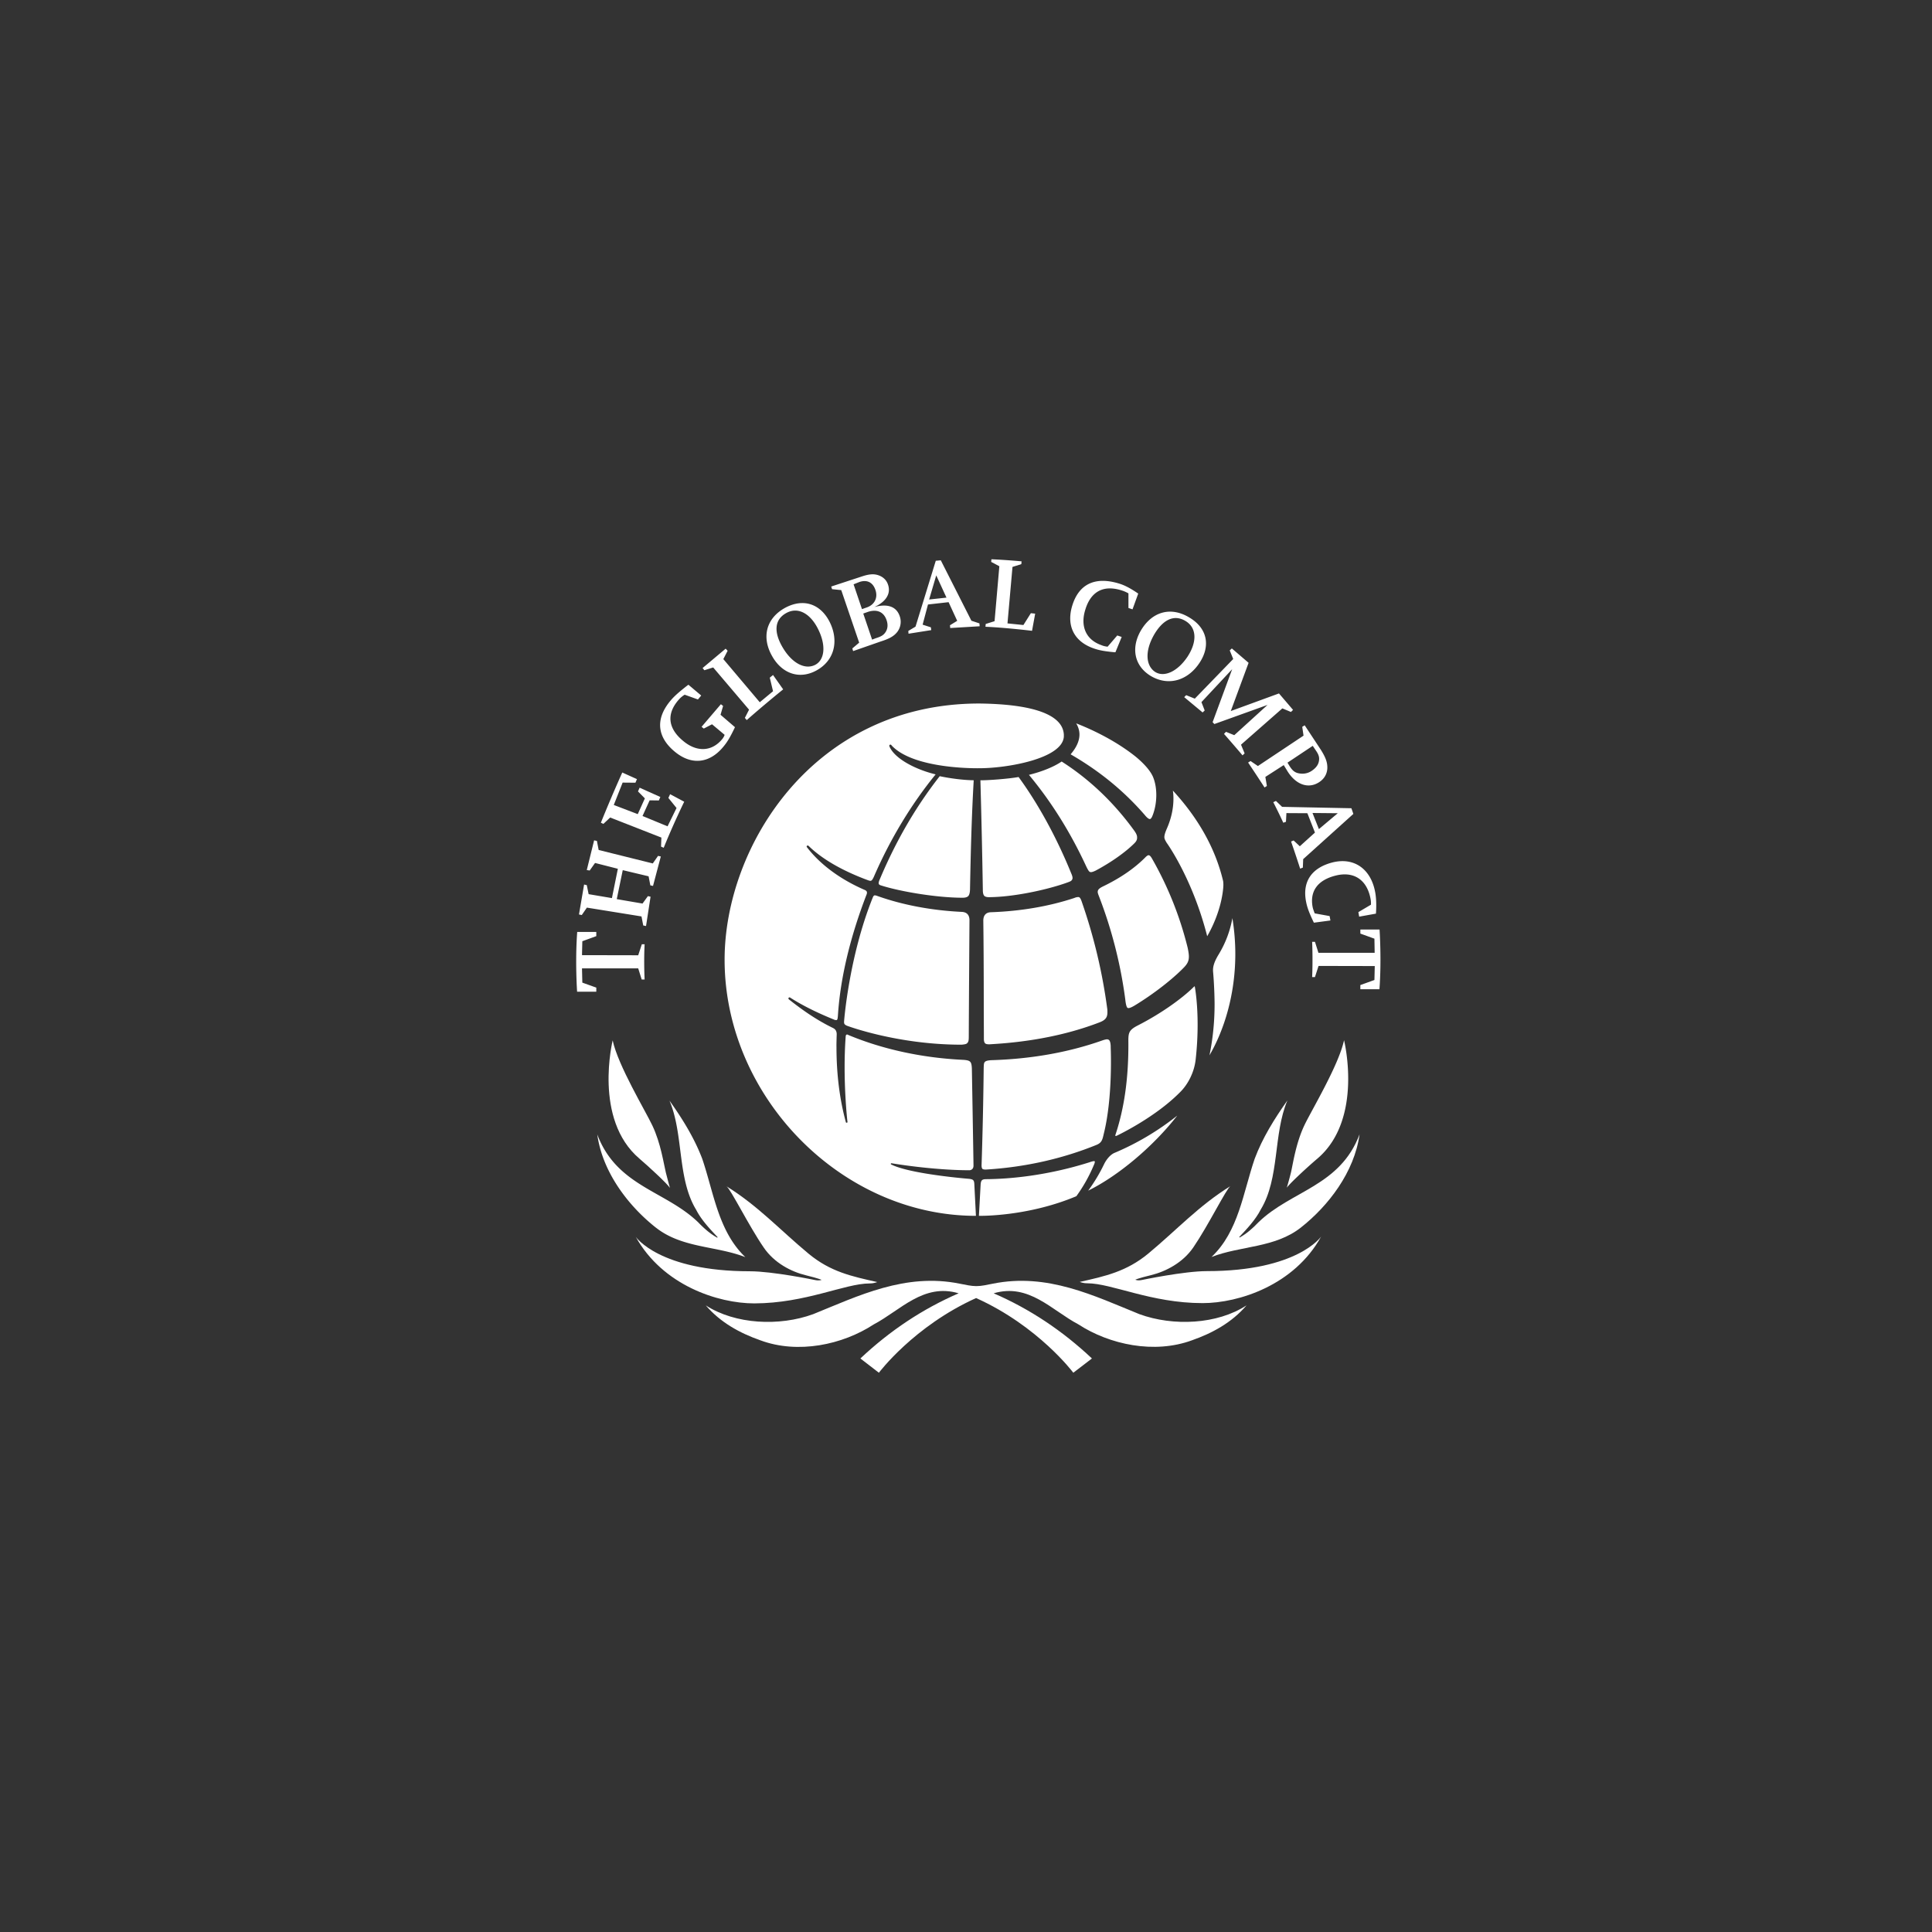 <svg xmlns="http://www.w3.org/2000/svg" width="152" height="152" fill="none" viewBox="0 0 114 114"><rect x="0" y="0" width="114" height="114" fill="#333333" stroke="none"/><path fill="#fff" d="m36.395 53.055 1.518.26.317-.438.157.034-.267 1.731-.165-.034-.103-.533-3.222-.52-.302.438-.165-.035.302-1.765.158.034.11.534 1.374.232.35-1.73-1.346-.343-.316.445-.172-.027.433-1.752.165.034.103.534 3.194.794.31-.445.164.034-.46 1.738-.158-.034-.103-.534-1.525-.363-.35 1.69v.021Zm1.518-4.906 1.477.609.53-1.081-.482-.595.103-.22.832.445s-.632 1.287-1.21 2.717l-.157-.069.02-.533-3.022-1.184-.399.376-.15-.068a87.256 87.256 0 0 1 1.263-2.963l.866.39-.09.212-.755-.007-.522 1.32 1.415.541.419-.93-.405-.41.096-.22 1.223.548-.09.205-.542-.007-.42.924Zm4.603-5.973.852.732c-.255.533-.433.855-.687 1.156-.81.986-1.876 1.102-2.851.301-.99-.807-1.243-1.881-.24-3.052.22-.26.535-.526.947-.848l.083-.062.756.637-.193.233-.783-.281a1.5 1.5 0 0 0-.288.226c-.852.91-.674 1.8.226 2.524.804.657 1.683.603 2.288-.143.11-.144.13-.24.13-.24l-.742-.622-.487.253-.13-.103 1.14-1.334.13.103-.151.52Zm1.683-.301-2.116-2.491-.522.164-.103-.13 1.36-1.142.117.123-.254.492 2.15 2.546.783-.65-.192-.8.192-.158.598.848s-1.072.862-2.15 1.813l-.11-.13.247-.485Zm1.388-3.114c-.667-1.122-.406-2.278.762-2.908 1.092-.575 2.074-.191 2.597.828.57 1.122.302 2.292-.77 2.88-.982.541-1.999.206-2.59-.8Zm.618-.52c.563.93 1.326 1.287 1.902.986.557-.295.646-1.143.172-2.094-.446-.91-1.168-1.341-1.861-.972-.75.397-.763 1.17-.213 2.08Zm4.492-.321-1.058-3.1-.542-.055-.049-.157 1.876-.616c.44-.137.714-.137.996-.014.247.11.412.295.488.548.164.52-.145.992-.818 1.293.804-.219 1.326-.02 1.511.575a.985.985 0 0 1-.158.896c-.199.253-.474.404-.996.568l-1.607.561-.048-.157.405-.342Zm.165-1.978.254-.089c.46-.143.694-.547.55-1.012-.145-.466-.488-.657-.955-.5l-.344.137.495 1.464Zm.598 1.8.213-.082c.336-.103.474-.192.59-.377.117-.191.138-.41.062-.657-.158-.506-.55-.697-1.099-.526l-.288.102.522 1.54Zm3.297-2.073-.316 1.19.487.157.021.165-1.34.212-.013-.164.426-.254 1.195-3.886.296-.027 1.806 3.565.474.157.014.17-1.738.104-.014-.165.426-.26-.508-1.101-1.216.137Zm.069-.295 1.023-.11-.604-1.313-.42 1.423Zm3.86 1.28.282-3.243-.481-.254L58.5 33c.927.041 1.779.123 1.779.123l-.014.164-.522.165-.295 3.332.94.096.44-.698.254.027-.185 1.013s-1.511-.185-2.748-.24l.014-.164.522-.164Zm6.67 1.505.57-.663.261.088-.37.904-.11-.007c-.557-.055-.866-.11-1.203-.233-1.147-.41-1.593-1.355-1.23-2.525.379-1.224 1.306-1.745 2.79-1.28.35.11.7.309 1.099.582l-.337.93-.24-.081v-.862s-.138-.082-.31-.144c-1.257-.438-1.943.144-2.232 1.095-.316.992.041 1.786.934 2.1.13.055.22.076.378.096Zm7.268 3.798 2.844-1.04.83.971-.123.123-.508-.212-2.439 2.142.213.513-.123.117c-.55-.65-1.093-1.266-1.093-1.266l.117-.123.488.198 1.964-1.786-3.139 1.129-.103-.11 1.154-3.126-1.813 1.943.192.492-.123.117-1.086-.903.117-.117.508.206 2.267-2.34-.206-.507.124-.116.989.848-1.051 2.847Zm3.125 3.188-1.085.698.09.534-.138.089c-.467-.726-.969-1.471-.969-1.471l.144-.09.433.295 2.693-1.793-.076-.52.145-.089.948 1.437c.316.5.405.794.385 1.136-.029.335-.2.609-.509.8-.632.39-1.36.117-1.848-.677l-.213-.349Zm.317.014c.17.28.295.39.487.452.247.068.543.061.81-.103.248-.158.406-.342.454-.561.048-.212.02-.377-.145-.623l-.212-.315-1.49.992.096.158Zm1.078 2.826-1.237-.007-.027.513-.158.055c-.268-.589-.59-1.211-.59-1.211l.157-.075.364.349 4.088.082.116.335-2.96 2.668-.02.5-.16.061c-.267-.834-.535-1.6-.535-1.6l.15-.062.365.342.894-.808-.447-1.142Zm.302-.014.378.951 1.113-.937-1.491-.014Zm.145 5.926.865.157.047.26-.975.13-.04-.082c-.241-.513-.351-.8-.42-1.15-.24-1.218.357-2.018 1.567-2.326 1.277-.315 2.252.397 2.506 1.738.07.363.083.8.049 1.286l-.99.178-.047-.267.741-.438a1.47 1.47 0 0 0-.027-.369c-.22-1.129-1.01-1.615-2.06-1.348-1.032.26-1.533.896-1.354 1.854.028.137.069.22.116.363l.022.014Zm3.53 3.106-3.318-.007-.212.657h-.166c.048-1.067 0-2.08 0-2.08h.166l.206.65h3.317l-.014-.835-.83-.3v-.24h1.133s.123 1.785-.007 3.523h-1.127v-.246l.831-.3.02-.822Zm-46.78-.643 3.318.007.213-.65h.165c-.055 1.067 0 2.08 0 2.08h-.172l-.206-.657h-3.317l.02.841.824.295v.24h-1.133s-.124-1.793.007-3.525h1.126v.247l-.824.3-.02.822Zm32.952-19.11c.646-1.144 1.772-1.5 2.906-.801 1.065.643 1.223 1.683.59 2.648-.686 1.053-1.833 1.416-2.891.786-.955-.581-1.168-1.621-.605-2.634Zm.77.266c-.522.951-.44 1.779.103 2.135.529.328 1.312-.02 1.902-.897.557-.848.57-1.683-.096-2.1-.714-.445-1.394-.062-1.91.862ZM38.706 72.44c1.538 1.212 3.55 1.068 5.275 1.739-1.594-1.52-1.861-3.791-2.542-5.796-.467-1.232-1.167-2.36-1.937-3.442.845 1.992.447 4.585 1.573 6.439.31.609.825 1.15 1.271 1.622l-.027.027c-.399-.219-.77-.54-1.127-.91-1.93-1.861-4.801-2.121-5.949-5.18.31 2.245 1.848 4.229 3.462 5.502Z"/><path fill="#fff" d="M51.321 75.731c.261 0 .44-.082.44-.082-1.498-.335-2.755-.602-4.046-1.67-1.69-1.402-2.981-2.825-4.85-3.982.24.144 1.305 2.313 2.198 3.613.619.91 1.621 1.43 2.5 1.642.756.185.914.267.914.267s-.123.069-.405.007c0 0-2.48-.513-3.82-.513-5.357 0-6.738-2.032-6.738-2.032 1.587 2.86 4.85 3.927 6.993 3.927 3.043-.007 5.344-1.177 6.814-1.177ZM70.961 76.892c2.136 0 5.413-1.06 6.993-3.927 0 0-1.381 2.039-6.739 2.039-1.34 0-3.82.52-3.82.52-.274.061-.404-.014-.404-.014s.157-.082.92-.267c.872-.212 1.882-.732 2.5-1.635.893-1.307 1.958-3.476 2.192-3.62-1.869 1.157-3.16 2.58-4.85 3.983-1.284 1.06-2.541 1.334-4.04 1.67 0 0 .186.081.44.081 1.457 0 3.765 1.17 6.808 1.17ZM37.73 68.367c.522.444 1.607 1.443 1.8 1.724 0 0-.117-.404-.241-.903-.124-.5-.295-1.725-.797-2.778-.391-.835-2.026-3.538-2.341-5.022.006-.007-1.161 4.652 1.58 6.979Z"/><path fill="#fff" d="M71.486 74.17c1.724-.67 3.737-.527 5.275-1.738 1.615-1.273 3.153-3.257 3.462-5.502-1.147 3.059-4.025 3.32-5.955 5.18-.35.37-.721.691-1.12.91l-.027-.027c.446-.472.961-1.013 1.27-1.622 1.127-1.854.729-4.44 1.573-6.438-.769 1.087-1.47 2.21-1.93 3.441-.687 2.012-.948 4.284-2.548 5.796ZM67.234 77.544c-2.666-1.08-5.434-2.45-8.649-1.799-.357.068-.66.144-.975.144-.323 0-.612-.076-.983-.144-3.208-.65-5.976.718-8.648 1.8-1.985.725-4.589.609-6.334-.52.866 1.012 2.02 1.641 3.215 2.059 2.22.828 4.857.267 6.698-.937 1.573-.828 2.933-2.45 5.008-1.834-2.116.917-4.046 2.196-5.798 3.845L51.86 81s2.054-2.744 5.736-4.407C61.278 78.25 63.332 81 63.332 81l1.099-.842c-1.752-1.649-3.682-2.928-5.798-3.845 2.075-.616 3.428 1.006 5 1.834 1.842 1.197 4.48 1.758 6.705.937 1.196-.418 2.35-1.047 3.215-2.06-1.73 1.13-4.327 1.246-6.32.52Z"/><path fill="#fff" d="M77.735 68.365c2.733-2.327 1.572-6.986 1.572-6.986-.316 1.485-1.95 4.187-2.341 5.022-.502 1.054-.674 2.279-.79 2.778-.124.5-.248.903-.248.903.2-.28 1.278-1.272 1.807-1.717ZM67.78 50.46c-.04 0-.116.042-.205.137-.639.643-1.484 1.225-2.514 1.718-.227.116-.289.198-.289.315 0 .068.034.15.076.26a26.516 26.516 0 0 1 1.552 6.096s.035.397.124.479c.09.075.37-.103.398-.116 1.168-.705 2.267-1.58 2.892-2.217.248-.246.337-.418.337-.691 0-.137-.028-.308-.069-.507a20.445 20.445 0 0 0-2.116-5.289c-.075-.13-.137-.178-.178-.178h-.007v-.007ZM65.016 61.402c-2.02.711-4.225 1.088-6.54 1.156-.446.034-.418.13-.432.472a264.28 264.28 0 0 1-.124 5.693s-.014.178.048.246c.062.055.234.041.234.041 2.301-.143 4.485-.636 6.505-1.457.295-.123.343-.294.419-.636.55-2.183.412-5.111.412-5.111s.014-.37-.117-.452a.21.21 0 0 0-.117-.028c-.123.014-.288.076-.288.076ZM60.713 45.72c1.306 1.567 2.446 3.38 3.38 5.4.096.198.165.32.233.334.083.028.22-.034.323-.082.907-.486 1.738-1.067 2.288-1.614.103-.103.151-.192.158-.295v-.082c-.007-.11-.069-.233-.179-.383-1.23-1.697-2.686-3.052-4.272-4.064-.454.314-1.175.602-1.93.787ZM57.85 46.04c.061 2.197.11 4.387.144 6.488 0 .191.041.294.096.342.041.04.137.068.247.068 1.45 0 3.517-.445 4.713-.89.123-.047.185-.075.226-.177.042-.103-.055-.308-.055-.308-.886-2.183-1.985-4.167-3.118-5.714-.619.11-1.82.199-2.253.192ZM64.562 68.511c-.048.007-.117.014-.288.075-2.522.794-4.727.986-6.135.993-.192.013-.254.068-.275.3l-.102 1.862s2.836.068 5.749-1.157a9.079 9.079 0 0 0 1.03-1.834.674.674 0 0 0 .062-.191c0-.041-.02-.041-.034-.041h-.007v-.007ZM70.454 58.22c-.666.664-1.91 1.574-3.352 2.306-.467.247-.515.41-.522.821.028 2.313-.26 4.106-.763 5.618 0 0-.047.11.097.041.137-.068 2.246-1.081 3.689-2.532.494-.472.865-1.204.948-1.95.288-2.572-.049-4.297-.049-4.297 0-.02-.013-.027-.02-.027-.007 0-.028.02-.028.02ZM69.24 47.134c0 .575-.13 1.177-.398 1.78-.096.225-.137.369-.137.478 0 .117.055.192.13.329 0 0 1.525 2.094 2.397 5.522.955-1.67.955-3.032.955-3.032 0-.082-.007-.164-.014-.219-.447-1.895-1.442-3.688-2.967-5.344.028.172.034.329.034.486Z"/><path fill="#fff" d="M42.756 56.627c0 8.074 6.883 15.115 14.83 15.115l-.096-1.896c-.014-.198-.062-.26-.302-.287 0 0-3.462-.274-4.602-.848-.048-.028-.02-.082.04-.069 0 0 2.343.404 4.569.41 0 0 .247.007.247-.273 0-.253-.096-5.727-.096-5.727-.02-.41-.082-.479-.48-.513-2.412-.11-4.768-.616-6.815-1.471-.048-.028-.083-.035-.103-.014-.048.02-.048.11-.048.11-.186 2.531.103 5.015.103 5.015.014.041 0 .061-.041.068-.055.007-.055-.048-.055-.048-.371-1.361-.55-2.853-.55-4.433-.007-.11.014-.753.014-.753-.007-.171-.069-.28-.22-.356-.975-.472-1.827-1.074-2.604-1.69 0 0-.054-.048-.006-.096.04-.04.082-.007.082-.007.79.507 1.697.938 2.645 1.321l.103.007c.055-.041.055-.117.069-.233.144-2.347.783-4.817 1.69-7.17a.308.308 0 0 0 .027-.124c-.007-.068-.034-.116-.172-.17-1.484-.65-2.624-1.533-3.366-2.498 0 0-.048-.055 0-.09.048-.04.096.008.096.008.831.814 2.075 1.498 3.504 2.025.061.02.11.034.137.034.069 0 .117-.041.213-.253.962-2.217 2.219-4.29 3.64-6.028-1.195-.287-2.417-.93-2.72-1.636 0 0-.04-.075.014-.109.069-.041.11.041.11.041 1.34 1.437 5.2 1.341 5.2 1.341 1.587 0 4.87-.554 4.96-1.861v-.123c-.062-1.184-1.834-1.8-5.001-1.834-9.789.007-15.016 8.43-15.016 15.115ZM63.695 43.34c0 .383-.186.78-.522 1.17 1.696.978 3.132 2.148 4.375 3.579 0 0 .193.253.31.24.082-.015.15-.206.15-.206.268-.67.31-1.601.028-2.279-.268-.63-1.12-1.272-1.12-1.272-1.284-1-2.74-1.629-3.414-1.889.124.205.193.431.193.657ZM71.93 56.283c-.275.444-.378.752-.35 1.06.088 1.013.088 1.91.088 1.91 0 1.04-.103 2.052-.302 3.017.845-1.45 1.525-3.545 1.525-5.98 0-.685-.055-1.39-.172-2.115a6.196 6.196 0 0 1-.79 2.108ZM65.77 68.024c-.268.11-.502.417-.626.677a9.818 9.818 0 0 1-.934 1.554c1.807-.89 3.86-2.635 5.255-4.427a15.867 15.867 0 0 1-3.695 2.196Z"/><path fill="#fff" d="M51.49 52.98c-1.401 3.49-1.683 7.274-1.683 7.274-.014.17.034.205.158.267 0 0 2.96 1.122 6.766 1.122 0 0 .261-.014.323-.075.103-.096.11-.172.11-.473.007-1.868.041-6.794.041-6.794 0-.315-.158-.472-.433-.493-1.772-.082-3.496-.404-4.993-.937a.61.61 0 0 0-.165-.041c-.048.013-.076.027-.124.15ZM51.905 51.904c-.09.198-.049.26-.049.26a.18.18 0 0 0 .09.069c1.133.37 3.325.739 4.85.739.171 0 .267-.035.33-.09.061-.061.102-.177.11-.39.04-2.114.095-4.303.219-6.452-.653-.007-1.456-.123-2.006-.24-1.422 1.814-2.596 3.846-3.544 6.104ZM63.62 52.931a.617.617 0 0 0-.227.055c-1.512.5-3.174.78-4.932.842-.337.013-.44.246-.44.492.014 1.074.027 2.778.027 5.057 0 .588.007 1.354.007 1.93 0 0-.007.17.069.252.048.048.13.062.254.062 1.065-.062 3.771-.24 6.512-1.3.371-.144.454-.315.454-.595 0-.076 0-.15-.014-.233a31.909 31.909 0 0 0-1.484-6.24c-.09-.274-.144-.322-.227-.322Z"/></svg>